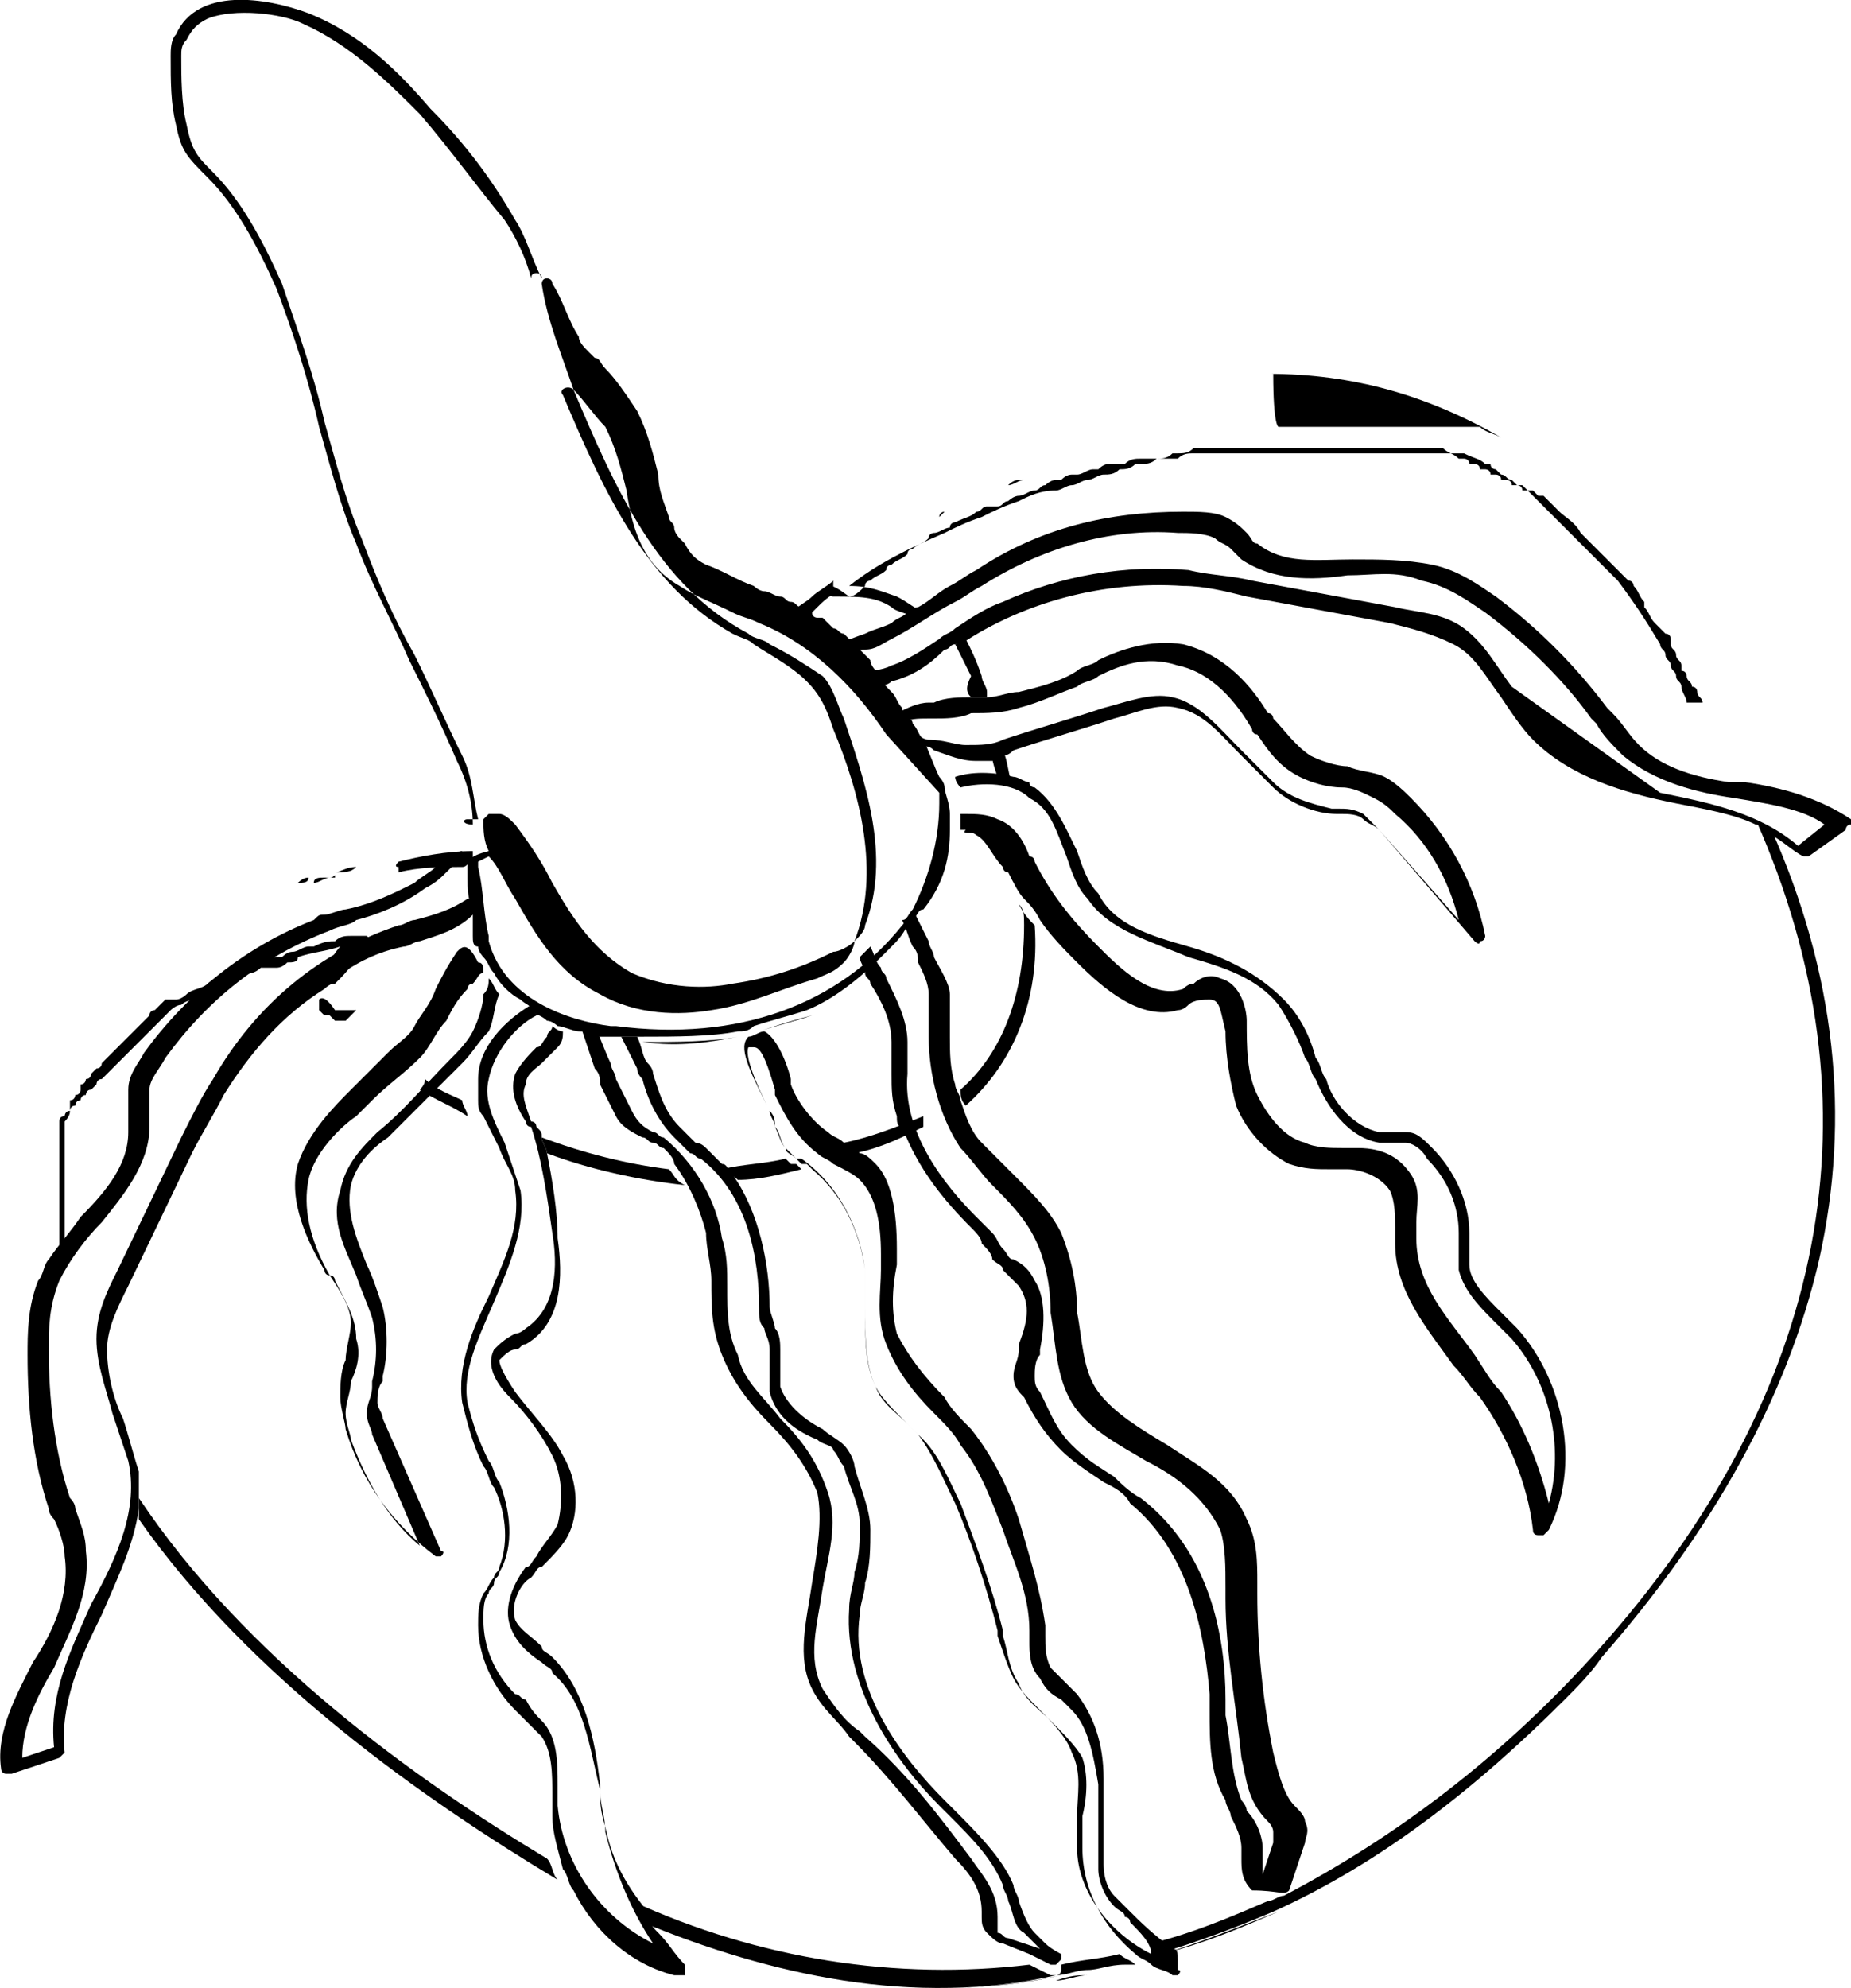 <?xml version="1.0" encoding="UTF-8"?>
<svg id="Layer_2" data-name="Layer 2" xmlns="http://www.w3.org/2000/svg" viewBox="0 0 34.92 37.49">
  <g id="Layer_2-2" data-name="Layer 2">
    <g>
      <path d="m24.12,8.05s.1,0,0,0h3.8c.1.1.2.1.4.2h0c-1.4-.8-2.8-1.2-4.4-1.2h.1c0,1,.1,1,.1,1Z" style="stroke-width: 0px;"/>
      <path d="m6.22,16.55h.1c0-.1,0,0-.1,0Z" style="stroke-width: 0px;"/>
      <path d="m29.62,32.05c-1.7,1.7-3.6,3.1-5.5,4,1.9-.9,3.8-2.3,5.5-4Z" style="stroke-width: 0px;"/>
      <path d="m24.12,36.05c-.7.3-1.4.6-2.2.8.7-.2,1.4-.5,2.2-.8Z" style="stroke-width: 0px;"/>
      <polygon points="32.82 14.25 32.82 14.25 32.62 14.35 32.82 14.25" style="stroke-width: 0px;"/>
      <path d="m7.52,16.35v.1h0c.4-.1.8-.1,1.2-.1.1,0,.1-.1.2-.1v-.2c-.5,0-1,.1-1.4.2q-.1.1,0,.1Z" style="stroke-width: 0px;"/>
      <path d="m20.52,37.25c-.2,0-.4.1-.6.1.3-.1.4-.1.6-.1Z" style="stroke-width: 0px;"/>
      <path d="m16.02,37.35c1.3.2,2.7.2,4-.1-1.4.3-2.7.3-4,.1Z" style="stroke-width: 0px;"/>
      <path d="m15.12,11.75c.1-.1.2-.2.3-.3.1-.1.2-.2.4-.3h0q-.1,0-.1-.1v-.1c-.1.1-.3.2-.4.3-.1.1-.3.2-.4.3q.1.1.2.2h0Z" style="stroke-width: 0px;"/>
      <path d="m10.72,6.65c-.1-.1-.2-.2-.2-.3h0c0,.1.1.2.2.3Z" style="stroke-width: 0px;"/>
      <path d="m8.82,15.45h.2c-.1-.4-.1-.8-.3-1.2-.3-.6-.6-1.3-.9-1.9-.4-.7-.7-1.4-1-2.2-.3-.7-.5-1.5-.7-2.2-.2-.9-.5-1.7-.8-2.6-.4-.9-.8-1.6-1.3-2.1-.3-.3-.4-.4-.5-.9-.1-.4-.1-.9-.1-1.3,0-.1,0-.2.1-.3.1-.2.2-.3.4-.4.5-.2,1.4-.1,1.8.1.9.4,1.6,1.1,2.2,1.7.6.7,1.1,1.4,1.6,2,.2.3.4.7.5,1.1h0q0-.1.1-.1t.1.1h0c-.2-.4-.3-.8-.5-1.1-.4-.7-.9-1.4-1.6-2.1-.6-.7-1.3-1.4-2.3-1.8C5.02-.05,3.72-.25,3.32.65c-.1.1-.1.3-.1.4,0,.5,0,.9.1,1.3.1.5.2.6.6,1,.5.5.9,1.2,1.3,2.1.3.8.6,1.7.8,2.6.2.7.4,1.5.7,2.2.3.8.7,1.5,1,2.2.3.6.6,1.2.9,1.9.2.4.3.8.3,1.2-.2,0-.2-.1-.1-.1Z" style="stroke-width: 0px;"/>
      <path d="m13.02,10.65c.3.2.6.3.9.4.1,0,.2.1.2.1-.1,0-.2-.1-.2-.1-.3-.1-.6-.2-.9-.4-.2-.1-.3-.2-.4-.4,0,.2.2.3.4.4Z" style="stroke-width: 0px;"/>
      <path d="m12.42,10.15l.1.1s0-.1-.1-.1Z" style="stroke-width: 0px;"/>
      <path d="m12.32,9.95c0,.1.1.1.1.2q0-.1-.1-.2Z" style="stroke-width: 0px;"/>
      <path d="m12.12,19.65h0c.6,0,1.3,0,1.8-.1h0c-.5.1-1.1.2-1.8.1Z" style="stroke-width: 0px;"/>
      <path d="m14.32,19.45h0c.3-.1.7-.2,1-.3-.4.1-.7.2-1,.3Z" style="stroke-width: 0px;"/>
      <path d="m15.42,11.95l-.1-.1s0,0,.1.1Z" style="stroke-width: 0px;"/>
      <path d="m15.62,12.05l-.1-.1s0,.1.1.1Z" style="stroke-width: 0px;"/>
      <path d="m15.72,12.15h0c-.1,0-.1-.1-.2-.1.1,0,.2.1.2.1Z" style="stroke-width: 0px;"/>
      <path d="m18.82,14.75c.1,0,.2.1.3.1-.1-.2-.1-.5-.2-.7-.1,0-.2,0-.2.1,0,.2.1.3.1.5Z" style="stroke-width: 0px;"/>
      <path d="m13.92,22.25c.4,0,.8-.1,1.2-.2l-.1-.1h-.1l-.1-.1c-.4.1-.8.1-1.2.2.1.1.2.1.3.2Z" style="stroke-width: 0px;"/>
      <path d="m7.92,20.55c.3.2.6.3.9.5,0-.1-.1-.2-.1-.3-.2-.1-.5-.2-.7-.4q0,.1-.1.2Z" style="stroke-width: 0px;"/>
      <path d="m19.32,17.45c0,1.3-.4,2.4-1.2,3.1,0,.1,0,.2.1.3.9-.8,1.4-2,1.3-3.4h0c-.1-.1-.2-.2-.3-.4.1.1.1.2.1.4Z" style="stroke-width: 0px;"/>
      <path d="m18.32,13.15h0s0,.1,0,0q0,.1,0,0h.3v-.1h0c0-.1-.1-.2-.1-.3h0c-.1-.3-.2-.5-.3-.7-.1,0-.1.1-.2.1h0c.1.2.2.4.3.6-.1.2-.1.3,0,.4Z" style="stroke-width: 0px;"/>
      <path d="m.92,24.05h0v.2h0c.1-.1.1-.3.2-.4h0v-.2h0v-.1h0v-.2h0v-.1h0v-.2h0v-.1h0v-.2h0v-.2h0v-.1h0v-.2h0v-.1h0v-.2h0v-.1h0v-.2h0v-.1h0v-.2h0v-.1h0v-.1h0q0-.1.1-.1h0s0-.1.1-.1h0s0-.1.1-.1h0s0-.1.1-.1h0s0-.1.1-.1h0s0-.1.1-.1h0l.1-.1h0s0-.1.1-.1h0l.1-.1h0l.1-.1h0l.1-.1.1-.1h0l.1-.1h0l.1-.1h0l.1-.1h0l.1-.1h0l.1-.1h0l.1-.1h0l.1-.1h0l.1-.1h0l.1-.1h0s.1-.1.2-.1c.1-.1.3-.1.4-.2.3-.1.6-.3.9-.4.1,0,.2-.1.2-.1h.3q.1,0,.2-.1h0c.1,0,.2,0,.2-.1h0c.3-.1.5-.1.8-.2-.1.1-.2.3-.3.4h0l-.1.1v.1h0l-.1.1h0v.1h0c.1,0,.3-.1.4-.1h0l.1-.1h0c.2-.2.3-.4.6-.6h0v-.1l-.1-.1h-.3c-.1,0-.2,0-.3.1h0c-.1,0-.2,0-.4.1h-.1c-.1,0-.2.1-.3.1h0q-.1,0-.2.1h-.3c-.1,0-.2.1-.2.1-.2.1-.5.2-.7.3-.1,0-.2.1-.2.1-.1.1-.3.1-.4.2,0,0-.1.1-.2.1h-.2l-.1.1h0l-.1.1h0s-.1,0-.1.1h0l-.1.1h0l-.1.1h0l-.1.1h0l-.1.1h0l-.1.1h0l-.1.1-.1.1h0l-.1.1h0l-.1.1h0s0,.1-.1.1h0l-.1.1h0s0,.1-.1.1h0s0,.1-.1.1h0v.1h0s0,.1-.1.1h0s0,.1-.1.1h0v.1h0v.1q0,.1-.1.2h0v.1h0v.1h0v.1h0v.1h0v.2h0v.2h0v.1h0v.1h0v.1h0v.2h0v.1h0v.2h0v.1h0v.1h0v.5h0c-.3.5-.3.6-.3.6Z" style="stroke-width: 0px;"/>
      <path d="m5.82,16.55q-.1,0-.2.1c.1,0,.2,0,.2-.1h0Z" style="stroke-width: 0px;"/>
      <path d="m6.12,16.55h0c-.1,0-.2,0-.2.1.1,0,.2-.1.3-.1,0,0-.1,0-.1,0Z" style="stroke-width: 0px;"/>
      <path d="m6.32,16.45c.1,0,.2-.1.4-.1-.1.1-.2.1-.4.1Z" style="stroke-width: 0px;"/>
      <path d="m7.32,16.35c-.1,0-.2,0-.3.1.1-.1.2-.1.3-.1h0Z" style="stroke-width: 0px;"/>
      <path d="m15.62,11.15c0,.1.1.1.1.1h0c.5,0,.8,0,1.1.2.1.1.3.1.4.2.1,0,.2-.1.2-.1-.2-.1-.3-.2-.5-.3-.3-.1-.5-.2-.9-.2.5-.4,1.1-.7,1.8-1h0c.2-.1.4-.2.7-.3h0c.2-.1.4-.2.7-.3h0c.2-.1.4-.2.7-.2h0c.1,0,.2-.1.3-.1h0c.1,0,.2-.1.3-.1h0c.1,0,.2-.1.3-.1h0c.1,0,.2,0,.3-.1h0c.1,0,.2,0,.3-.1h.1c.1,0,.2,0,.3-.1h0c.1,0,.2,0,.3-.1h.1c.1,0,.2,0,.3-.1h4.7c.1.1.2.1.3.2h.1s.1,0,.1.1h.1s.1,0,.1.1h.1s.1,0,.1.1h.1s.1,0,.1.1h.1s.1,0,.1.1h.1s.1,0,.1.1h.1l.1.1h0l.1.1h0l.1.1h0c.2.2.4.4.6.6h0l.1.1h0l.1.1h0l.1.1h0l.1.1h0l.1.1h0l.1.1h0l.1.1h0l.1.1h0c.3.4.5.7.8,1.2h0c0,.1.1.1.1.2h0c0,.1.1.1.1.2h0c0,.1.1.1.1.2h0c0,.1.1.1.1.2h0c0,.1.1.2.1.3h.3c0-.1-.1-.1-.1-.2,0,0,0-.1-.1-.1,0-.1-.1-.1-.1-.2h0l-.1.1h0l.1-.1h0s0-.1-.1-.1v-.1c0-.1-.1-.1-.1-.2h0c0-.1-.1-.1-.1-.2h0v-.1s0-.1-.1-.1h0l-.1-.1-.1-.1c-.1-.1-.1-.2-.2-.3v-.1c-.1-.1-.1-.2-.2-.3,0,0,0-.1-.1-.1l-.1-.1h0l-.1-.1h0l-.1-.1h0l-.1-.1h0l-.1-.1h0l-.1-.1h0l-.1-.1h0l-.1-.1h0l-.1-.1h0c-.1-.2-.3-.3-.4-.4h0l-.2-.2h0l-.1-.1h-.1l-.1-.1h-.1l-.1-.1h-.1l-.1-.1h0c-.1,0-.1-.1-.2-.1h0l-.1-.1h0s-.1,0-.1-.1h-.1c-.1-.1-.2-.1-.4-.2h-5.1c-.1,0-.2,0-.3.1h-.7c-.1,0-.2,0-.3.1h-.3q-.1,0-.2.1h-.1c-.1,0-.2.1-.3.1h-.1q-.1,0-.2.1h-.1c-.1,0-.2.1-.2.1-.1,0-.1.1-.2.1s-.2.1-.3.1-.2.1-.2.1c-.1,0-.1.1-.2.1h-.2c-.1,0-.1.1-.2.1-.1.1-.2.1-.4.2,0,0-.1,0-.1.1-.1,0-.2.1-.3.1,0,0-.1,0-.1.1-.1.1-.2.1-.3.2,0,0-.1,0-.1.1-.1.1-.2.1-.3.2,0,0-.1,0-.1.1-.1.1-.2.1-.3.2,0,0-.1,0-.1.1-.1.1-.2.2-.3.2h0c-.4-.3-.4-.2-.4-.1Z" style="stroke-width: 0px;"/>
      <path d="m19.22,9.05h0q-.1,0-.2.1c.1,0,.2-.1.3-.1,0,0-.1,0-.1,0Z" style="stroke-width: 0px;"/>
      <path d="m28.32,9.35s0-.1,0,0h0c.1,0,0,0,0,0Z" style="stroke-width: 0px;"/>
      <path d="m17.82,9.65h0s-.1,0-.1.1l.1-.1h0Z" style="stroke-width: 0px;"/>
      <path d="m20.02,37.05v.1s0,.1-.1.1h-.1l-.4-.2c-2.5.3-5.1-.1-7.5-1.2.1.1.1.3.2.4,1.2.5,2.5.9,3.8,1.1,1.3.2,2.7.2,4-.1.2,0,.4-.1.6-.1s.4-.1.7-.1h.2c-.1-.1-.2-.1-.3-.2-.4.1-.7.1-1.1.2Z" style="stroke-width: 0px;"/>
      <path d="m6.02,18.85h0s0,.1,0,0h0v.1h0v.1h0l.1.1h.1l.1.1h.2l.2-.2h-.4q-.2-.3-.3-.2h0Z" style="stroke-width: 0px;"/>
      <path d="m17.42,21.05c-.5.2-1,.4-1.5.5h-.1c.1.1.2.1.3.2.5-.1.9-.3,1.3-.5,0,0,0-.1,0-.2Z" style="stroke-width: 0px;"/>
      <path d="m12.62,22.05c-.8-.1-1.6-.3-2.4-.6,0,.1.1.2.1.3.8.3,1.7.5,2.6.6-.2-.1-.2-.2-.3-.3Z" style="stroke-width: 0px;"/>
      <path d="m2.62,28.25v.4c2.1,3,5.4,5.3,7.9,6.8-.1-.1-.1-.3-.2-.4-2.5-1.5-5.7-3.8-7.7-6.8Z" style="stroke-width: 0px;"/>
      <path d="m30.12,31.15c-1.8,2-3.8,3.5-5.9,4.6h0c-.1,0-.2.1-.3.1-.7.3-1.4.6-2.2.8,0,.1.1.1.1.2.7-.2,1.5-.5,2.2-.8,2-.9,3.8-2.3,5.5-4,.2-.2.5-.5.7-.8,2.1-2.4,3.5-4.9,4.1-7.5.6-2.7.3-5.4-.9-8.1-.1-.1-.2-.1-.3-.2,2.4,5.4,1.4,10.8-3,15.7Z" style="stroke-width: 0px;"/>
      <path d="m2.62,27.75c-.1-.3-.2-.7-.3-1-.2-.4-.3-.9-.3-1.3s.2-.8.4-1.2l1.2-2.5c.2-.4.4-.7.6-1.1.5-.8,1.1-1.5,1.9-2,.1-.1.2-.1.2-.2.4-.3.8-.5,1.3-.6.1,0,.2-.1.3-.1.3-.1.7-.2,1-.5,0,0,.1,0,.1-.1v-.3q-.1.1-.2.1c-.3.2-.6.3-1,.4-.1,0-.2.1-.3.1-1.5.5-2.7,1.5-3.5,2.9-.2.3-.4.7-.6,1.1l-1.2,2.5c-.2.4-.4.8-.4,1.3s.2,1,.3,1.4c.1.3.2.6.3.9.2.9-.2,1.8-.7,2.7-.4.9-.8,1.7-.7,2.7l-.6.2c0-.6.3-1.2.6-1.7.3-.7.7-1.4.6-2.2,0-.3-.1-.5-.2-.8q0-.1-.1-.2c-.3-.9-.4-1.9-.4-2.8,0-.4,0-.8.2-1.3.2-.4.5-.8.8-1.1.4-.5.9-1.1.9-1.8v-.7c0-.2.2-.4.3-.6.8-1.1,1.8-1.9,3.1-2.4h0c.2-.1.4-.1.5-.2.4-.1.9-.3,1.3-.6.2-.1.3-.2.4-.3.1-.1.2-.2.3-.2v-.2h0c-.1,0-.1.1-.2.1-.1.1-.2.1-.3.2-.1.1-.3.2-.4.3-.4.2-.8.4-1.3.5h0c-.1,0-.3.1-.4.1s-.1,0-.2.1c-1.3.5-2.4,1.4-3.2,2.5-.1.2-.3.4-.3.7v.8c0,.6-.4,1.1-.9,1.6-.2.3-.4.5-.6.8-.1.1-.1.3-.2.4h0c-.2.5-.2,1-.2,1.4,0,1,.1,2,.4,2.9q0,.1.1.2c.1.2.2.5.2.7.1.7-.2,1.4-.6,2-.3.6-.7,1.3-.6,2,0,0,0,.1.1.1h.1l.9-.3h0l.1-.1c-.1-.9.3-1.8.7-2.6.3-.7.6-1.3.7-2v-.4s0-.1,0-.3Z" style="stroke-width: 0px;"/>
      <path d="m8.62,17.95q0,.1,0,0-.1.1,0,0c-.2.3-.3.5-.4.7-.1.3-.3.5-.4.7s-.3.3-.5.5l-.2.2-.2.2c-.1.1-.2.2-.3.3-.3.3-.8.8-1,1.4-.2.7.2,1.5.5,2,0,0,0,.1.1.1.2.3.4.6.4.9,0,.2-.1.5-.1.7-.1.2-.1.5-.1.7s.1.5.1.6c.3,1,.9,1.8,1.7,2.4h.1s.1-.1,0-.1l-1.1-2.5c0-.1-.1-.2-.1-.3s0-.3.1-.4v-.1c.1-.4.1-.9,0-1.3-.1-.3-.2-.6-.3-.8-.2-.5-.4-1-.3-1.5.1-.4.4-.7.7-.9.2-.2.4-.4.6-.6l.2-.2c.2-.2.4-.4.6-.6s.3-.4.5-.6c.1-.2.1-.5.2-.7h0c-.1-.1-.1-.2-.2-.3,0,.1,0,.2-.1.3h0c0,.2-.1.5-.2.7s-.3.4-.4.5c-.5.5-.9,1-1.4,1.4-.3.3-.6.6-.7,1.1-.2.6.1,1.1.3,1.6.1.3.2.5.3.8.1.4.1.8,0,1.2v.1c0,.2-.1.3-.1.5s.1.3.1.4l.9,2.1c-.6-.5-1-1.2-1.3-2,0-.1-.1-.3-.1-.5s.1-.4.1-.6c.1-.2.2-.5.1-.8,0-.4-.2-.7-.4-1.1,0,0,0-.1-.1-.1-.4-.7-.5-1.3-.4-1.8s.6-1,.9-1.2c.1-.1.2-.2.3-.3.3-.3.6-.5.9-.8.2-.2.3-.5.5-.7.1-.2.2-.4.4-.6,0,0,0-.1.1-.1.1-.1.1-.2.2-.2,0-.1,0-.2-.1-.2h0c-.2-.4-.3-.3-.4-.2Z" style="stroke-width: 0px;"/>
      <path d="m11.42,34.45c-.1-.3-.1-.5-.1-.8-.1-.9-.3-1.8-.9-2.4-.1-.1-.2-.1-.2-.2-.2-.2-.4-.3-.5-.5-.1-.3.1-.7.3-.8.1-.1.1-.2.2-.2.2-.2.4-.4.5-.6.2-.4.2-1-.1-1.5-.2-.4-.6-.8-.9-1.2-.2-.3-.3-.5-.3-.6.1-.1.2-.2.3-.2s.1-.1.2-.1c.7-.4.7-1.3.6-2,0-.5-.1-1.1-.2-1.6,0-.1-.1-.2-.1-.3s0-.1-.1-.2c0,0,0-.1-.1-.1-.1-.3-.2-.5-.1-.7,0-.2.2-.3.3-.4.1-.1.2-.2.3-.3.1-.1.1-.2.1-.3-.1,0-.2-.1-.2-.1,0,.1-.1.1-.1.2-.1.1-.1.2-.2.2-.1.1-.3.3-.4.5-.1.3,0,.6.2.9,0,0,0,.1.1.1.2.6.3,1.3.4,2,.1.6.1,1.4-.5,1.8,0,0-.1.1-.2.1-.2.1-.3.2-.4.3-.2.4.2.8.3.9.3.3.6.7.8,1.1.2.4.2.9.1,1.3-.1.2-.3.4-.4.6-.1.1-.1.2-.2.2-.3.4-.4.8-.3,1.1s.3.5.6.7c.1.1.2.1.2.2.6.5.7,1.4.9,2.2,0,.3.1.5.1.8.2.8.5,1.5.9,2.1-1-.5-1.7-1.5-1.8-2.6v-.4c0-.4,0-.9-.3-1.2-.1-.1-.2-.2-.3-.4-.1,0-.1-.1-.2-.1-.4-.4-.6-.9-.6-1.4,0-.2,0-.4.1-.5,0-.1.1-.1.1-.2s.1-.1.1-.2c.3-.5.2-1.2,0-1.7-.1-.1-.1-.3-.2-.4-.2-.4-.3-.7-.4-1.1-.1-.6.2-1.2.5-1.9s.6-1.4.5-2.1c-.1-.3-.2-.6-.3-.9-.2-.4-.4-.8-.3-1.2.1-.5.5-1,.9-1.2h.1c-.1,0-.2-.1-.2-.2-.5.3-1,.8-1,1.4v.4c0,.1,0,.2.1.3.1.2.2.4.3.6.1.3.3.5.3.8.1.7-.2,1.3-.5,2-.3.6-.6,1.3-.5,2,.1.4.2.8.4,1.2.1.1.1.3.2.4.2.4.3,1,.1,1.5,0,.1-.1.1-.1.2-.1.1-.1.2-.2.3-.1.2-.1.4-.1.6,0,.6.3,1.2.7,1.6q.1.1.2.2c.1.1.2.2.3.3.2.3.2.7.2,1.1v.4c0,.3.1.6.2,1,.1.1.1.3.2.4.4.8,1.1,1.4,1.9,1.6h.2v-.2c-.2-.2-.3-.4-.5-.6-.1-.1-.2-.2-.2-.4-.5-.6-.7-1.1-.8-1.6Z" style="stroke-width: 0px;"/>
      <path d="m19.72,36.65q-.1-.1-.2-.2c-.1-.1-.2-.3-.3-.6,0-.1-.1-.2-.1-.3-.2-.5-.7-1-1.1-1.4q-.1-.1-.2-.2c-.8-.8-1.8-2.1-1.6-3.5,0-.2.1-.4.1-.6.1-.3.1-.7.1-1,0-.4-.2-.8-.3-1.2,0-.1-.1-.3-.2-.4-.1-.1-.3-.2-.4-.3h0c-.4-.2-.7-.5-.8-.8v-.7c0-.1,0-.3-.1-.4,0-.1-.1-.3-.1-.4,0-.8-.2-1.8-.7-2.5-.1-.1-.1-.2-.2-.2-.1-.1-.2-.2-.3-.3q-.1-.1-.2-.1c-.1-.1-.2-.2-.3-.3-.3-.3-.4-.7-.5-1q0-.1-.1-.2c-.1-.1-.1-.3-.2-.5h-.3c.1.2.2.4.3.6q0,.1.1.2c.1.4.3.8.6,1.1.1.1.2.2.3.3.1,0,.1.1.2.1.9.7,1.1,1.9,1.1,2.8,0,.2,0,.3.1.4,0,.1.1.2.1.4v.8c.1.4.4.7.9.9h0c.1.1.3.1.3.2.1.1.1.2.2.3.1.4.3.7.3,1.1,0,.3,0,.6-.1.9,0,.2-.1.4-.1.7-.1,1.5.9,2.9,1.7,3.7q.1.1.2.2c.4.4.8.8,1,1.3,0,.1.1.2.1.3.1.2.1.5.3.6q.1.1.2.2l.1.1-.6-.2c-.1,0-.1-.1-.2-.1v-.3c0-.5-.3-.8-.5-1.1-.6-.8-1.2-1.6-2-2.3l-.1-.1c-.3-.2-.5-.5-.7-.8-.3-.6-.1-1.2,0-1.9.1-.6.3-1.2.1-1.8-.2-.6-.5-1-.9-1.4-.3-.4-.7-.7-.8-1.2-.2-.4-.2-.8-.2-1.3,0-.3,0-.6-.1-.9-.1-.7-.5-1.4-1.1-1.9-.1,0-.1-.1-.2-.1-.2-.1-.3-.2-.4-.4-.1-.2-.2-.4-.3-.6,0-.1-.1-.2-.1-.3-.1-.2-.2-.5-.3-.7-.1,0-.2,0-.3-.1.1.3.2.6.3.9.1.1.1.2.1.3.1.2.2.4.3.6.1.2.3.3.5.4.1,0,.1.1.2.1s.1.1.2.1c.1.1.2.2.2.3.3.4.5.9.6,1.3,0,.3.1.6.1.9,0,.5,0,.9.2,1.4s.5.9.9,1.3c.4.4.7.8.9,1.3.1.5,0,1.1-.1,1.7-.1.7-.3,1.4,0,2,.2.4.5.6.7.9l.1.1c.7.7,1.3,1.5,1.9,2.2.3.3.5.6.5,1v.1c0,.1,0,.2.1.3s.2.2.3.2l.5.2.4.2h.1l.1-.1v-.1s-.2-.1-.3-.2Z" style="stroke-width: 0px;"/>
      <path d="m28.52,12.95c-.3-.4-.5-.8-.9-1.1-.4-.3-.9-.3-1.3-.4l-2.7-.5c-.4-.1-.8-.1-1.2-.2-1.2-.1-2.4.1-3.5.6-.3.1-.6.3-.9.5-.1.1-.2.1-.3.2-.3.2-.6.4-.9.5-.2.1-.4.1-.6.1.1.1.2.2.2.3h0c.1,0,.3,0,.4-.1.4-.1.7-.3,1-.6h0c.1,0,.1-.1.2-.1h.1c1.2-.8,2.7-1.2,4.2-1.1.4,0,.8.1,1.2.2l2.7.5c.4.1.8.2,1.2.4.4.2.6.6.9,1,.2.3.4.6.6.8.7.7,1.7,1,2.7,1.2.5.1,1.1.2,1.5.4.1,0,.2.1.3.2.2.1.4.3.6.4h.1l.7-.5s0-.1.1-.1v-.1c-.6-.4-1.3-.6-2-.7h-.3c-.7-.1-1.3-.3-1.7-.7-.2-.2-.3-.4-.5-.6l-.1-.1c-.6-.8-1.3-1.5-2.1-2.1-.3-.2-.7-.5-1.2-.6s-1-.1-1.5-.1c-.7,0-1.3.1-1.8-.3-.1,0-.1-.1-.2-.2s-.2-.2-.4-.3c-.2-.1-.5-.1-.8-.1-1.4,0-2.7.3-3.9,1.1-.2.1-.3.2-.5.3-.2.1-.4.3-.6.4-.1,0-.2.1-.2.1-.1.1-.2.1-.3.2-.2.1-.3.1-.5.2-.3.1-.5.2-.8.3h0l.2.2c.2-.1.4-.2.6-.2s.3-.1.5-.2c.4-.2.8-.5,1.2-.7.2-.1.3-.2.5-.3h0c1.1-.7,2.4-1.1,3.7-1,.2,0,.5,0,.7.1.1.1.2.1.3.2l.2.2c.6.4,1.3.4,2,.3.5,0,.9-.1,1.4.1.5.1.9.4,1.2.6.8.6,1.5,1.3,2,2l.1.1c.1.2.3.4.5.6.6.5,1.4.7,2.1.8.6.1,1.3.2,1.7.5l-.5.4c-.7-.6-1.6-.8-2.6-1" style="stroke-width: 0px;"/>
      <path d="m17.62,14.15h0c.3.1.5.2.8.2h.3c.1,0,.2,0,.2-.1q.1,0,.2-.1c.6-.2,1.3-.4,1.9-.6.4-.1.8-.3,1.2-.2.5.1.8.5,1.2.9.2.2.4.4.6.6.3.3.8.5,1.2.5h.1c.1,0,.3,0,.4.1s.2.1.3.2l1.8,2.1s.1.1.1,0h0c.1,0,.1-.1.1-.1-.2-1-.7-1.9-1.4-2.6-.1-.1-.3-.3-.5-.4s-.5-.1-.7-.2c-.2,0-.5-.1-.7-.2-.3-.2-.5-.5-.7-.7,0,0,0-.1-.1-.1-.3-.5-.8-1.1-1.6-1.3-.6-.1-1.2.1-1.6.3-.1.1-.3.1-.4.2-.3.2-.7.3-1.1.4-.2,0-.4.1-.6.1h-.3c-.2,0-.5,0-.7.1h-.1c-.2,0-.4.1-.6.2h0c0,.1.1.1.1.2.1-.1.3-.1.5-.1h.1c.2,0,.5,0,.7-.1.3,0,.6,0,.9-.1.4-.1.8-.3,1.1-.4.1-.1.3-.1.4-.2.4-.2.9-.4,1.5-.2.5.1,1,.5,1.4,1.2,0,0,0,.1.1.1.2.3.4.6.8.8.2.1.5.2.8.2.2,0,.4.1.6.2s.3.2.4.3c.6.5,1,1.2,1.2,2l-1.5-1.7c-.1-.1-.2-.2-.3-.3-.2-.1-.3-.1-.5-.1h-.1c-.4-.1-.8-.2-1.1-.5-.2-.2-.4-.4-.6-.6-.4-.4-.8-.9-1.3-1-.4-.1-.9.1-1.3.2-.6.2-1.3.4-1.9.6-.2.1-.4.1-.7.1-.2,0-.4-.1-.7-.1h0c-.1,0-.2-.1-.3-.1h-.2c.1.1.1.2.2.3h0c.2-.1.3-.1.4,0Z" style="stroke-width: 0px;"/>
      <path d="m18.42,15.75c.2.1.3.4.5.6,0,0,0,.1.1.1.1.2.2.4.3.5.1.1.2.2.3.4.2.3.5.6.7.8.5.5,1.2,1.1,1.9.9q.1,0,.2-.1c.1-.1.3-.1.4-.1.2,0,.2.2.3.6,0,.5.1,1,.2,1.4.2.5.6.9,1,1.1.3.1.5.1.8.1h.3c.2,0,.6.1.8.4.1.2.1.5.1.7v.3c0,.9.6,1.6,1.1,2.3.2.2.3.4.5.6.5.7.9,1.6,1,2.5q0,.1.1.1h.1l.1-.1c.6-1.2.3-2.8-.6-3.8-.1-.1-.2-.2-.3-.3-.3-.3-.6-.6-.6-.9v-.6c0-.6-.3-1.2-.7-1.6-.2-.2-.3-.3-.5-.3h-.5c-.5-.1-.9-.6-1-1-.1-.1-.1-.3-.2-.4-.1-.4-.3-.8-.6-1.1-.5-.5-1.1-.8-1.8-1-.7-.2-1.4-.4-1.7-1-.2-.2-.3-.5-.4-.8-.2-.4-.4-.9-.8-1.2,0,0-.1,0-.1-.1-.1,0-.2-.1-.3-.1-.4-.1-.8-.1-1.1,0,0,.1.1.2.1.2.4-.1,1-.1,1.3.2.4.2.5.6.7,1.1.1.3.2.6.4.8.4.6,1.2.8,1.9,1.1.7.2,1.3.4,1.7.9.2.3.4.7.5,1,.1.1.1.3.2.4.2.5.6,1.1,1.2,1.2h.5c.1,0,.3.1.4.3.4.4.6.9.6,1.4v.7c.1.4.4.7.7,1,.1.1.2.2.3.3.7.8,1,2,.7,3.1-.2-.8-.5-1.5-.9-2.1-.2-.2-.3-.4-.5-.7-.5-.7-1.1-1.3-1.1-2.2v-.3c0-.3.1-.6-.1-.9-.2-.3-.5-.5-1-.5h-.3c-.2,0-.5,0-.7-.1-.4-.1-.7-.5-.9-.9-.2-.4-.2-.9-.2-1.4,0-.2-.1-.7-.5-.8-.2-.1-.4,0-.5.1q-.1,0-.2.1c-.6.2-1.2-.4-1.6-.8-.5-.5-.9-1-1.2-1.6,0,0,0-.1-.1-.1-.1-.3-.3-.6-.6-.7-.2-.1-.4-.1-.6-.1h-.1v.3h.1c-.1.1.1,0,.2.1Z" style="stroke-width: 0px;"/>
      <path d="m24.32,35.65l.3-.9c0-.1.1-.2,0-.4,0-.1-.1-.2-.2-.3h0c-.2-.2-.3-.6-.4-1-.2-1-.3-2-.3-3v-.2c0-.4,0-.8-.2-1.2-.3-.7-.9-1-1.5-1.4-.5-.3-1-.6-1.3-1s-.3-1-.4-1.5c0-.5-.1-1-.3-1.5-.2-.4-.5-.7-.9-1.1-.2-.2-.4-.4-.6-.6s-.3-.5-.4-.8c0-.1-.1-.2-.1-.3-.1-.3-.1-.6-.1-.9v-.8c0-.2-.2-.5-.3-.7,0-.1-.1-.2-.1-.3-.1-.2-.2-.4-.3-.6-.1.1-.1.2-.2.2.1.2.1.3.2.5.1.1.1.2.1.3.1.2.2.4.2.6v.8c0,.7.2,1.5.6,2.1.2.2.4.5.6.7.3.3.6.6.8,1,.2.4.3.9.3,1.4.1.6.1,1.2.4,1.7s.9.8,1.4,1.1c.6.3,1.1.7,1.4,1.3.1.3.1.7.1,1.1v.2c0,1,.2,2,.3,3,.1.4.1.8.5,1.2h0q.1.1.1.2v.2l-.2.6v-.5c0-.2-.1-.5-.3-.7,0-.1-.1-.2-.1-.2-.2-.5-.2-1.1-.3-1.6v-.3c0-1.2-.3-2.8-1.6-3.8-.2-.1-.4-.3-.5-.4-.3-.2-.5-.3-.8-.6s-.4-.6-.6-1c-.1-.1-.1-.2-.1-.3s0-.3.1-.4v-.1c.1-.5.1-1-.1-1.3-.1-.2-.2-.3-.4-.4-.1,0-.1-.1-.2-.2-.1-.1-.1-.2-.2-.3s-.2-.2-.3-.3c-.6-.6-1.4-1.6-1.3-2.7v-.6c0-.4-.2-.8-.4-1.2,0-.1-.1-.1-.1-.2-.1-.1-.1-.2-.2-.4l-.2.2c0,.1.1.2.1.3s.1.1.1.2c.2.3.4.7.4,1.1v.6c0,.3,0,.5.1.8,0,.1,0,.2.1.2.3.8.8,1.4,1.3,1.9.1.1.2.2.2.3.1.1.2.2.2.3.1.1.2.1.2.2.1.1.2.2.3.3.2.3.2.6,0,1.1v.1c0,.2-.1.3-.1.5s.1.3.2.4c.2.4.4.7.7,1,.2.2.5.4.8.6.2.1.4.2.5.4,1.1.9,1.4,2.4,1.5,3.6v.3c0,.6,0,1.2.3,1.7,0,.1.1.2.1.3.1.2.2.4.2.6v.2c0,.2,0,.4.2.6.5,0,.6.1.7,0q-.1,0,0,0-.1,0,0,0-.1,0,0,0h0Z" style="stroke-width: 0px;"/>
      <path d="m21.32,36.05l-.1-.1q-.1-.1-.2-.2c-.1-.1-.2-.3-.2-.6v-1.6c0-.7-.2-1.2-.5-1.6q-.1-.1-.2-.2c-.1-.1-.2-.2-.3-.3-.1-.2-.1-.4-.1-.6v-.2c-.1-.7-.3-1.3-.5-2-.2-.6-.5-1.2-.9-1.7-.2-.2-.4-.4-.5-.6-.4-.4-.7-.8-.9-1.2-.1-.4-.1-.8,0-1.3v-.3c0-.7-.1-1.3-.4-1.6-.1-.1-.2-.2-.3-.2-.1-.1-.2-.1-.3-.2h0c-.1-.1-.2-.1-.3-.2-.3-.2-.6-.6-.7-.9v-.1c-.1-.4-.3-.8-.5-.9h0c-.1,0-.2.1-.3.1h0c-.2.2,0,.6.4,1.4.1.1.1.2.1.3.1.1.1.3.2.4l.2.2.1.1h.1l.1.1c.6.5.9,1.2,1,1.9v.7c0,.5,0,1.1.2,1.5.1.3.4.5.6.7.1.1.2.2.3.3.3.3.5.8.7,1.2.3.8.6,1.6.8,2.4v.1c.1.3.1.6.3.9.1.3.4.5.6.7s.5.5.6.7c.1.3.1.7,0,1.1v.6c0,.8.4,1.5,1,2,.1.1.2.1.3.2.1.1.3.1.4.2h.1s.1-.1,0-.1v-.2c0-.1,0-.2-.1-.2-.4-.3-.6-.5-.8-.7Zm-1-1.2v-.6c0-.4.1-.8-.1-1.2-.1-.3-.4-.6-.6-.8s-.4-.4-.5-.6c-.1-.2-.2-.5-.3-.8v-.1c-.2-.8-.5-1.7-.8-2.4-.2-.4-.4-.9-.7-1.3-.1-.1-.2-.2-.3-.3-.2-.2-.4-.4-.5-.6-.2-.4-.2-.9-.2-1.4v-.8c-.1-.8-.5-1.6-1.2-2.1h-.1c-.1-.1-.2-.1-.2-.2-.1-.1-.1-.2-.2-.4,0-.1-.1-.2-.1-.3-.1-.2-.5-1-.4-1.2h.1c.1,0,.2.1.4.8v.1c.2.4.4.8.8,1.1.1.1.2.1.3.2.2.1.4.2.5.3.3.3.4.8.4,1.4v.3c0,.4-.1.9.1,1.4s.5.9.9,1.3c.2.2.4.4.5.6.4.5.6,1.1.8,1.6.2.6.5,1.2.5,1.9v.2c0,.2,0,.5.2.7.1.2.2.3.4.4q.1.1.2.2c.3.3.4.8.5,1.4v1.6c0,.2.1.5.3.7.1.1.2.1.2.2,0,0,.1,0,.1.1.2.2.4.4.4.6-.8-.4-1.4-1.2-1.4-2Z" style="stroke-width: 0px;"/>
      <path d="m8.82,16.35v.2c0,.2,0,.4.1.6v.5h0c0,.1,0,.2.1.2,0,.1.1.2.1.2.1.1.1.2.2.3.1.2.3.4.5.5.1.1.2.1.2.2.1.1.2.1.3.2.1,0,.2.1.2.1.1,0,.3.1.4.1s.2,0,.3.1h.9c.6,0,1.3,0,1.8-.1.1,0,.2,0,.3-.1.3-.1.7-.2,1-.3.5-.2,1-.6,1.4-1l.2-.2c.1-.1.2-.2.3-.4,0,0,0-.1.1-.1.1-.1.1-.2.2-.2.4-.5.5-1,.5-1.5v-.3c0-.2-.1-.4-.1-.5s-.1-.2-.1-.2c-.1-.2-.2-.5-.3-.7-.1-.1-.1-.2-.2-.3,0,0,0-.1-.1-.1,0-.1-.1-.1-.1-.2h0c-.1-.1-.1-.2-.2-.3h0c-.1-.1-.2-.2-.2-.3h0c-.1-.1-.2-.2-.2-.3-.1-.1-.2-.2-.3-.3l-.2-.2c-.1,0-.1-.1-.2-.1h0l-.1-.1h0l-.1-.1h-.1s-.1,0-.1-.1c-.1,0-.1-.1-.2-.1s-.1-.1-.2-.1h0c-.1,0-.1-.1-.2-.1s-.2-.1-.3-.1h0c-.1,0-.2-.1-.2-.1-.3-.1-.6-.3-.9-.4-.2-.1-.3-.2-.4-.4h0l-.1-.1h0s-.1-.1-.1-.2-.1-.1-.1-.2c-.1-.3-.2-.5-.2-.8-.1-.4-.2-.8-.4-1.2-.2-.3-.4-.6-.6-.8-.1-.1-.1-.2-.2-.2l-.1-.1c-.1-.1-.2-.2-.2-.3h0c-.2-.3-.3-.7-.5-1h0c0-.1-.1-.1-.1-.1-.1,0-.1.1-.1.1h0c.1.7.4,1.4.6,2,.8,1.9,1.6,3.7,3.3,4.6.1.1.3.1.4.2.4.2.7.4,1,.6.2.2.3.6.4.8.4,1.2.9,2.6.4,3.9,0,.1-.1.2-.2.3-.1.1-.3.2-.4.2-.6.3-1.2.5-1.9.6-.5.1-1.2.1-1.9-.2-.7-.4-1.1-1-1.5-1.7-.2-.4-.4-.7-.7-1.1-.1-.1-.2-.2-.3-.2h-.2l-.1.1h0c0,.2,0,.4.1.6-.4.1-.4.2-.4.3,0-.1,0,0,0,0Zm8.9-1.4v.2c0,.7-.2,1.4-.5,2-.1.2-.2.3-.2.3-1.2,1.5-3.1,2.2-5.4,1.9h-.1c-.8-.1-2-.5-2.3-1.6v-.1c-.1-.4-.1-.9-.2-1.3v-.1l.2-.1c.2.2.3.5.5.8.4.7.8,1.4,1.6,1.8.7.4,1.5.4,2.1.3.7-.1,1.3-.4,2-.6.2-.1.3-.1.5-.3.1-.1.2-.3.2-.4.5-1.3.1-2.8-.4-4-.1-.3-.2-.6-.5-.9s-.7-.5-1-.7c-.1-.1-.2-.1-.4-.2-1.6-.9-2.4-2.6-3.2-4.5h0c-.1-.1.1-.2.2-.1h0c.2.2.4.5.6.7.2.4.3.8.4,1.2.1.7.3,1.4,1,1.8.3.2.6.3,1,.5.2.1.3.1.5.2,1,.4,1.8,1.2,2.4,2.1" style="stroke-width: 0px;"/>
      <path d="m16.72,13.15c-.1-.1-.2-.2-.2-.3.1.1.1.2.2.3Z" style="stroke-width: 0px;"/>
      <path d="m16.92,13.45c-.1-.1-.1-.2-.2-.3.1.1.2.2.2.3Z" style="stroke-width: 0px;"/>
      <path d="m14.92,11.55c-.1,0-.1-.1-.2-.1,0,.1.1.1.2.1h0Z" style="stroke-width: 0px;"/>
      <path d="m14.42,11.35c.1,0,.1.1.2.1,0,0-.1-.1-.2-.1Z" style="stroke-width: 0px;"/>
      <path d="m15.32,11.85c-.1,0-.1-.1,0,0-.1-.1-.1,0,0,0Z" style="stroke-width: 0px;"/>
      <path d="m15.12,11.75c-.1,0-.1-.1-.2-.1h0q.1,0,.2.1Z" style="stroke-width: 0px;"/>
    </g>
  </g>
</svg>
